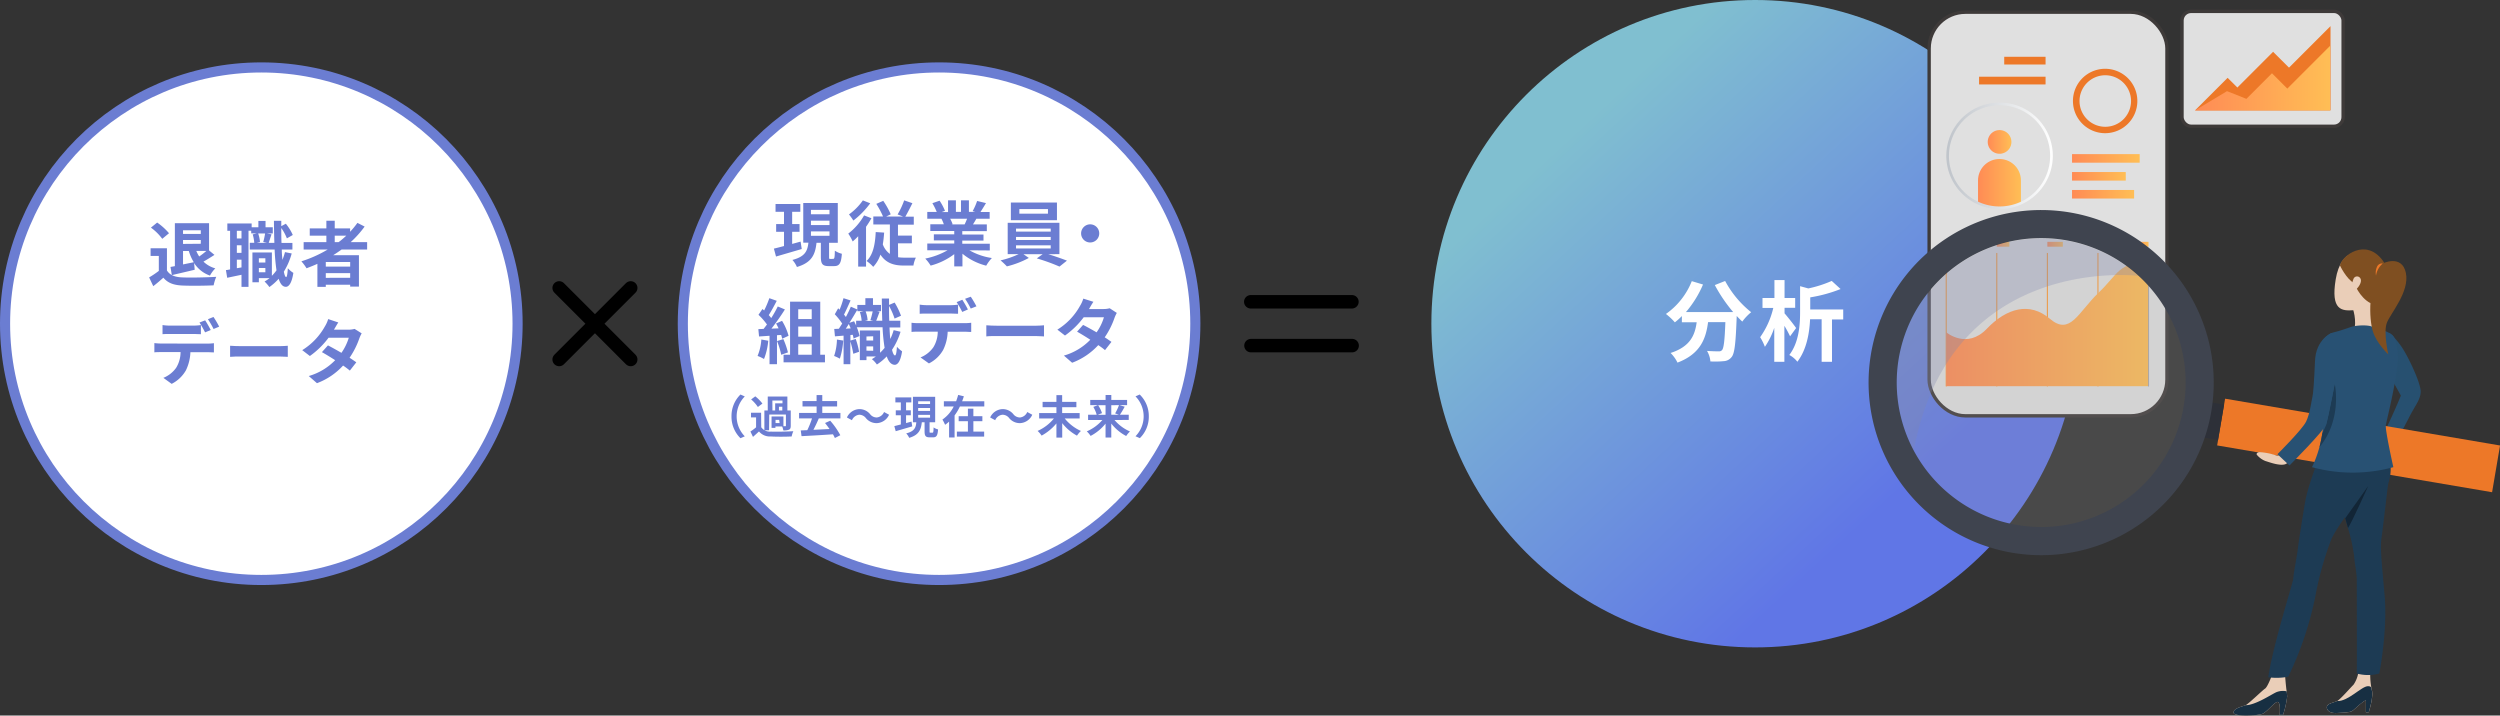 <svg xmlns="http://www.w3.org/2000/svg" xmlns:xlink="http://www.w3.org/1999/xlink" viewBox="0 0 741.42 212.21"><rect x="0" y="0" width="741.42" height="212.21" fill="#333333" stroke="none"/><defs><style>.cls-1{isolation:isolate;}.cls-2{fill:url(#名称未設定グラデーション_2);}.cls-3,.cls-5{fill:none;stroke-linecap:round;}.cls-3{stroke:#000;stroke-width:4px;}.cls-3,.cls-8{stroke-miterlimit:10;}.cls-4{fill:#fff;}.cls-5{stroke:#6b7dd2;stroke-linejoin:round;stroke-width:3px;}.cls-6{fill:#6b7dd2;}.cls-7{mix-blend-mode:hard-light;}.cls-8{fill:#e0e0e0;stroke:#3e3a39;}.cls-9{fill:#ff982d;}.cls-10{fill:#7298e7;}.cls-11{fill:url(#新規グラデーションスウォッチ_7);}.cls-12{fill:url(#新規グラデーションスウォッチ_7-2);}.cls-13{fill:url(#新規グラデーションスウォッチ_7-3);}.cls-14{fill:url(#新規グラデーションスウォッチ_7-4);}.cls-15{fill:url(#新規グラデーションスウォッチ_7-5);}.cls-16{fill:url(#新規グラデーションスウォッチ_7-6);}.cls-17{fill:url(#新規グラデーションスウォッチ_7-7);}.cls-18{fill:url(#新規グラデーションスウォッチ_7-8);}.cls-19{fill:url(#新規グラデーションスウォッチ_7-9);}.cls-20{fill:url(#linear-gradient);}.cls-21{fill:#ed7828;}.cls-22{fill:url(#新規グラデーションスウォッチ_7-10);}.cls-23{fill:#275070;}.cls-24{fill:#2d3038;}.cls-25{fill:#eaceb8;}.cls-26{fill:#1d3b54;}.cls-27{fill:#122536;}.cls-28{fill:#172f42;}.cls-29{fill:#285173;}.cls-30{fill:#7f4f21;}.cls-31{fill:#a4a4a4;opacity:0.2;}.cls-32{fill:#8086ae;opacity:0.3;}.cls-33{fill:#3f444f;}</style><linearGradient id="名称未設定グラデーション_2" x1="467.29" y1="38.44" x2="565.05" y2="144.19" gradientUnits="userSpaceOnUse"><stop offset="0" stop-color="#80bfd0"/><stop offset="1" stop-color="#6076e6"/></linearGradient><linearGradient id="新規グラデーションスウォッチ_7" x1="577.18" y1="96.22" x2="637.18" y2="96.22" gradientUnits="userSpaceOnUse"><stop offset="0" stop-color="#ff8b55"/><stop offset="1" stop-color="#ffbe55"/></linearGradient><linearGradient id="新規グラデーションスウォッチ_7-2" x1="592.18" y1="72.44" x2="595.91" y2="72.44" xlink:href="#新規グラデーションスウォッチ_7"/><linearGradient id="新規グラデーションスウォッチ_7-3" x1="607.18" y1="72.44" x2="611.78" y2="72.44" xlink:href="#新規グラデーションスウォッチ_7"/><linearGradient id="新規グラデーションスウォッチ_7-4" x1="632.59" y1="72.44" x2="637.18" y2="72.44" xlink:href="#新規グラデーションスウォッチ_7"/><linearGradient id="新規グラデーションスウォッチ_7-5" x1="614.5" y1="46.97" x2="634.56" y2="46.97" xlink:href="#新規グラデーションスウォッチ_7"/><linearGradient id="新規グラデーションスウォッチ_7-6" x1="614.5" y1="57.61" x2="632.92" y2="57.61" xlink:href="#新規グラデーションスウォッチ_7"/><linearGradient id="新規グラデーションスウォッチ_7-7" x1="614.5" y1="52.29" x2="630.43" y2="52.29" xlink:href="#新規グラデーションスウォッチ_7"/><linearGradient id="新規グラデーションスウォッチ_7-8" x1="589.51" y1="42.08" x2="596.52" y2="42.08" xlink:href="#新規グラデーションスウォッチ_7"/><linearGradient id="新規グラデーションスウォッチ_7-9" x1="586.62" y1="54.36" x2="599.34" y2="54.36" xlink:href="#新規グラデーションスウォッチ_7"/><linearGradient id="linear-gradient" x1="577.18" y1="46.18" x2="608.78" y2="46.18" gradientUnits="userSpaceOnUse"><stop offset="0" stop-color="#bfc4ca"/><stop offset="1" stop-color="#fff"/></linearGradient><linearGradient id="新規グラデーションスウォッチ_7-10" x1="650.97" y1="23.16" x2="691.05" y2="23.16" xlink:href="#新規グラデーションスウォッチ_7"/></defs><g class="cls-1"><g id="レイヤー_2" data-name="レイヤー 2"><g id="メリット"><circle class="cls-2" cx="520.5" cy="96" r="96"/><line class="cls-3" x1="370.94" y1="89.5" x2="400.94" y2="89.5"/><line class="cls-3" x1="371" y1="102.5" x2="401" y2="102.5"/><circle class="cls-4" cx="77.5" cy="96" r="76"/><circle class="cls-5" cx="77.5" cy="96" r="76"/><circle class="cls-4" cx="278.5" cy="96" r="76"/><circle class="cls-5" cx="278.5" cy="96" r="76"/><line class="cls-3" x1="165.83" y1="106.61" x2="187.05" y2="85.39"/><line class="cls-3" x1="165.83" y1="85.39" x2="187.05" y2="106.61"/><path class="cls-6" d="M49.51,80.21c.86,1.41,2.44,2,4.62,2.06,2.46.11,7.18,0,10-.17a13,13,0,0,0-.77,2.52c-2.52.13-6.74.17-9.24.06s-4.31-.69-5.67-2.33c-.93.82-1.85,1.64-3,2.52l-1.22-2.6a27.22,27.22,0,0,0,2.87-1.93V75.91H44.66V73.62h4.85Zm-1.39-9.38a15.13,15.13,0,0,0-3.36-3.32L46.61,66a17.93,17.93,0,0,1,3.51,3.17Zm2.44,8.33c.4-.06.84-.14,1.3-.23V66.19H62v8.08l1.6,1.32c-1.07.7-2.25,1.43-3.26,2a8.23,8.23,0,0,0,3.51,2,9.34,9.34,0,0,0-1.58,2.14A9.07,9.07,0,0,1,57.57,78l.17,2c-2.35.57-4.83,1.13-6.78,1.6Zm3.72-10.87v1.09h5.27V68.29Zm5.27,4V71.18H54.28v1.16Zm-5.27,6.13,3.19-.65A13.92,13.92,0,0,1,56,74.44H54.28Zm3.94-4a9.12,9.12,0,0,0,.86,1.64,21.21,21.21,0,0,0,2.12-1.64Z"/><path class="cls-6" d="M86.51,75.17a20.68,20.68,0,0,1-2.33,5.4c.19,1,.42,1.57.67,1.6s.42-1,.51-2.63A7.39,7.39,0,0,0,87,80.93c-.52,3.4-1.51,4.13-2.22,4.13-1,0-1.64-.86-2.14-2.39a15.24,15.24,0,0,1-2.75,2.46,11.81,11.81,0,0,0-1.43-1.64,13.26,13.26,0,0,0,1.49-1H76.77v1.22H74.86V74.88h5.77v6.91A11.41,11.41,0,0,0,82,80.17,57.45,57.45,0,0,1,81.45,74H74.08V72H75.4a11.16,11.16,0,0,0-.46-2.49l1.22-.3H74.5v-.78h-.8V85.08H71.62V81.49l-4.24.89L67,80.09c.38,0,.8-.11,1.24-.19V68.45h-.82V66.27h7.21V67.4h2V65.52h2.12V67.4h2.15v1.83H79.1l1.43.27c-.32.91-.61,1.85-.84,2.52h1.68c-.07-2-.11-4.2-.13-6.53h2.18v1.58l1.35-.72a14.22,14.22,0,0,1,2.06,3.34l-1.75,1a14,14,0,0,0-1.66-3.07c0,1.56,0,3,.07,4.43h3.23V74H83.57c0,1.11.11,2.14.19,3.08a20.16,20.16,0,0,0,.76-2.31ZM71.62,68.45H70.24v2.27h1.38Zm0,4.29H70.24V75h1.38Zm0,6.57V77H70.24v2.54Zm4.94-10.08a9.47,9.47,0,0,1,.54,2.56l-.94.23h3l-1.09-.25a20.8,20.8,0,0,0,.55-2.54Zm.21,7.37v1.26H78.7V76.6Zm1.93,4.14V79.48H76.77v1.26Z"/><path class="cls-6" d="M101.31,74c-.82.59-1.62,1.13-2.48,1.68h7.62V85h-2.6v-.55H96.62v.63H94.13V78.24c-1,.46-2.15.92-3.22,1.32a14.24,14.24,0,0,0-1.53-2.06A37.1,37.1,0,0,0,97.19,74H90.05V71.81h6.74V69.9H91.86V67.74h4.93V65.47h2.48v2.27h4.56v1A25.75,25.75,0,0,0,106,66.1l2.14,1.09A30.14,30.14,0,0,1,104,71.81h4.88V74Zm2.54,3.71H96.62v1.35h7.23Zm0,4.67V81H96.62V82.4ZM99.27,71.81h1.16a25.91,25.91,0,0,0,2.26-1.91H99.27Z"/><path class="cls-6" d="M61.53,101.91a16.71,16.71,0,0,0,1.91-.13v2.73c-.52,0-1.32-.06-1.91-.06H56.47a13.47,13.47,0,0,1-1.34,5.39,10.12,10.12,0,0,1-4.22,4l-2.46-1.78a8.59,8.59,0,0,0,3.8-3,9,9,0,0,0,1.3-4.64H47.78c-.61,0-1.43,0-2,.08v-2.75a16.85,16.85,0,0,0,2,.13ZM50.44,99.05c-.71,0-1.61,0-2.24.06V96.4a14.94,14.94,0,0,0,2.24.17h6.87a15.87,15.87,0,0,0,2.27-.17v2.71c-.72,0-1.54-.06-2.27-.06Zm10.38-.48a30.33,30.33,0,0,0-1.66-2.92L60.84,95c.52.77,1.26,2.1,1.66,2.87Zm2.52-1a26,26,0,0,0-1.68-2.9L63.31,94A25.81,25.81,0,0,1,65,96.87Z"/><path class="cls-6" d="M68.24,102.54c.75.06,2.29.12,3.38.12H82.89c1,0,1.91-.08,2.46-.12v3.29c-.5,0-1.57-.1-2.46-.1H71.62c-1.2,0-2.6,0-3.38.1Z"/><path class="cls-6" d="M107.26,98.86a10.36,10.36,0,0,0-.69,1.49,24,24,0,0,1-2.9,5.75c.78.49,1.49,1,2,1.35l-1.92,2.46a21.91,21.91,0,0,0-2-1.5,19.94,19.94,0,0,1-7.75,5.23l-2.43-2.12a17.78,17.78,0,0,0,7.83-4.7c-1.43-.92-2.86-1.79-3.93-2.39l1.79-2c1.11.57,2.54,1.37,4,2.21a15.78,15.78,0,0,0,2.18-4.48h-6a24.6,24.6,0,0,1-5.54,5.42l-2.27-1.74a19.26,19.26,0,0,0,6.7-7,9.19,9.19,0,0,0,1-2.21l3,1c-.5.73-1,1.7-1.3,2.14l0,0h4.3a6.57,6.57,0,0,0,1.83-.23Z"/><path class="cls-6" d="M237.77,73.85l-7.63,2.23-.63-2.35c.84-.19,1.87-.46,3-.76V68.75h-2.33V66.46h2.33V62.81H230V60.5h7.35v2.31h-2.42v3.65h2.19v2.29h-2.19v3.59l2.5-.69Zm9.32,2.92c.38,0,.46-.33.5-2.43a6.51,6.51,0,0,0,2.08.92c-.21,2.88-.75,3.66-2.31,3.66h-1.57c-1.94,0-2.35-.72-2.35-2.84V72h-1.29c-.37,3.42-1.34,5.85-5.81,7.18A7.2,7.2,0,0,0,235,77.09c3.8-1,4.47-2.67,4.75-5.12h-1.53V60.21h10.24V72h-2.58v4.11c0,.61,0,.69.4.69ZM240.5,63.55H246V62.24H240.5Zm0,3.19H246v-1.3H240.5Zm0,3.19H246v-1.3H240.5Z"/><path class="cls-6" d="M258.44,64.72a27.32,27.32,0,0,1-1.6,2.54v11.8h-2.33v-9a19.4,19.4,0,0,1-1.63,1.55,15.47,15.47,0,0,0-1.31-2.33,17.89,17.89,0,0,0,4.69-5.4Zm-.36-4.43a25.4,25.4,0,0,1-5,5.12,18.17,18.17,0,0,0-1.3-1.82,17.46,17.46,0,0,0,4.12-4.16Zm8.27,16a13,13,0,0,0,1.79.12c.57,0,2.75,0,3.48,0a8.27,8.27,0,0,0-.73,2.34H268c-2.88,0-5.23-.7-6.89-3.24a9.71,9.71,0,0,1-2.14,3.63A11.84,11.84,0,0,0,257,77.4c1.93-1.82,2.54-4.93,2.71-8.58l2.5.16c-.09,1.24-.21,2.4-.4,3.49a6,6,0,0,0,2.1,2.83V66.57H259V64.2h2.88a26.4,26.4,0,0,0-2-3.74l2.06-.9a22.51,22.51,0,0,1,2.22,4l-1.34.65h5l-1.62-.61a23.91,23.91,0,0,0,1.95-4.18l2.44.84c-.7,1.41-1.45,2.88-2.1,4H271v2.37h-4.69v3.25h4.12v2.29h-4.12Z"/><path class="cls-6" d="M287.5,74.23a18.86,18.86,0,0,0,6.66,2.29,11.9,11.9,0,0,0-1.68,2.27,17.87,17.87,0,0,1-7.05-3.55V79H283V75.37a20,20,0,0,1-7,3.4,11.88,11.88,0,0,0-1.6-2.08A22,22,0,0,0,281,74.23h-6v-2h8v-.93h-6.05v-1.8H283v-1h-7.1v-2h4a9.56,9.56,0,0,0-.71-1.64l.25,0H275v-2h2.81a18.55,18.55,0,0,0-1.3-2.6l2.14-.74a16.13,16.13,0,0,1,1.6,3l-1,.38h1.91V59.41h2.33v3.42H285V59.41h2.35v3.42h1.87l-.76-.23a17,17,0,0,0,1.32-3l2.63.63c-.59,1-1.16,1.91-1.64,2.64h2.73v2h-3.95c-.33.61-.67,1.17-1,1.68h4.11v2h-7.28v1h6.29v1.8h-6.29v.93h8.16v2Zm-5.71-9.36a9.64,9.64,0,0,1,.72,1.62l-.36.06h3.93c.25-.51.5-1.11.73-1.68Z"/><path class="cls-6" d="M310.88,75.39c1.95.59,4.09,1.34,5.54,1.91l-2.21,1.76a56.53,56.53,0,0,0-6.73-2.43l1.74-1.24h-5.69l1.59,1.11A27.46,27.46,0,0,1,298.61,79a22.86,22.86,0,0,0-1.88-1.78,26,26,0,0,0,5.37-1.85h-3.25v-9.3h15.34v9.3Zm2.58-10.08H299.79V60.06h13.67Zm-12.14,3.38h10.29v-.9H301.32Zm0,2.48h10.29v-.91H301.32Zm0,2.52h10.29v-.93H301.32ZM310.79,62h-8.48v1.37h8.48Z"/><path class="cls-6" d="M323.31,66.53a2.69,2.69,0,1,1-2.69,2.68A2.71,2.71,0,0,1,323.31,66.53Z"/><path class="cls-6" d="M227.84,101.05a19.48,19.48,0,0,1-1.26,5.42,11.62,11.62,0,0,0-1.91-.91,15.24,15.24,0,0,0,1.12-4.87Zm2.59-1.64V108h-2.21V99.58l-3.11.21-.21-2.18,1.56-.07c.31-.4.65-.84,1-1.3a19,19,0,0,0-2.52-2.88l1.18-1.72.5.44a27.75,27.75,0,0,0,1.54-3.65l2.2.78c-.75,1.45-1.61,3.06-2.37,4.24.27.29.52.61.73.88a33.74,33.74,0,0,0,1.94-3.44l2.12.88a69.2,69.2,0,0,1-4,5.69l2.12-.08c-.23-.51-.49-1-.74-1.45l1.77-.78a17,17,0,0,1,1.93,4.43l-1.89.88c-.07-.33-.17-.71-.3-1.13Zm1.89,1.16a24.37,24.37,0,0,1,1.36,3.94l-2,.7a22.19,22.19,0,0,0-1.24-4.06Zm12.34,4.64v2.24H232.38v-2.24h1.93V89.46h8.95v15.75Zm-7.93-13.5v2.91h4V91.71Zm4,5.14h-4v3h4Zm-4,8.36h4V102.1h-4Z"/><path class="cls-6" d="M250.07,101a22.26,22.26,0,0,1-1,5.37,12,12,0,0,0-1.7-.8,16.49,16.49,0,0,0,.84-4.87Zm17-2.61a19.91,19.91,0,0,1-2.52,5.34c.23,1,.53,1.65.86,1.68s.49-1,.59-2.57a8,8,0,0,0,1.53,1.35c-.5,3.23-1.42,4-2.2,4-1.05-.05-1.81-.91-2.35-2.5a15.42,15.42,0,0,1-2.92,2.41,7.73,7.73,0,0,0-1.49-1.59,13,13,0,0,0,1.19-.8h-2.79v1.09H255V98H261v6.62a16.68,16.68,0,0,0,1.35-1.45,52.56,52.56,0,0,1-.61-6.11H254.1a12.9,12.9,0,0,1,.8,2.6l-1.77.74a7.33,7.33,0,0,0-.23-1.11l-.69.06V101l1.57-.48a23.62,23.62,0,0,1,1,3.8l-1.72.6a28.58,28.58,0,0,0-.88-3.69V108h-2V99.54l-2.56.21-.21-2.19,1.36-.06c.32-.46.63-1,1-1.53a20.25,20.25,0,0,0-2.2-2.77l1-1.77c.15.13.28.28.42.42a23.81,23.81,0,0,0,1.16-3.42l2.1.67c-.63,1.41-1.34,3-1.95,4.2a6.09,6.09,0,0,1,.56.72c.57-1.08,1.1-2.15,1.47-3.07l1.93.84V90.43h2.38v-2h2.26v2h2.38v1.86h-1.2l.78.17c-.34.93-.7,1.93-1,2.65h1.79c-.07-2-.11-4.2-.13-6.57h2.14v1.89l1.66-.7a22,22,0,0,1,1.89,3.91l-1.91.84a20,20,0,0,0-1.64-3.74c0,1.53,0,3,.06,4.37H267v2H263.8c.06,1.26.12,2.41.23,3.42a14.7,14.7,0,0,0,1-2.62Zm-14.78-1c-.19-.44-.38-.88-.57-1.3-.29.48-.61,1-.9,1.39Zm1-2.12c.21.4.42.84.61,1.28V95.11h1.63a10.4,10.4,0,0,0-.52-2.56l1.11-.26h-1.85v-.46c-.71,1.22-1.53,2.61-2.37,3.91Zm4.83-.31a23.62,23.62,0,0,0,.69-2.61h-2.1a8.56,8.56,0,0,1,.59,2.63l-.76.19h2.42Zm-1.16,4.83V101h2V99.73Zm2,4.24v-1.3h-2V104Z"/><path class="cls-6" d="M286.11,95.84a16.75,16.75,0,0,0,1.92-.12v2.73c-.53,0-1.33-.07-1.92-.07h-5.06a13.15,13.15,0,0,1-1.34,5.4,10,10,0,0,1-4.22,4L273,106a8.61,8.61,0,0,0,3.8-3,9,9,0,0,0,1.31-4.64h-5.78c-.61,0-1.43,0-2,.09V95.72a16.69,16.69,0,0,0,2,.12ZM275,93c-.72,0-1.62,0-2.25.06V90.34a15,15,0,0,0,2.25.17h6.86a15.66,15.66,0,0,0,2.27-.17v2.71c-.71,0-1.53-.06-2.27-.06Zm10.37-.49a27.2,27.2,0,0,0-1.66-2.91l1.68-.7a32.72,32.72,0,0,1,1.66,2.88Zm2.52-1a24.57,24.57,0,0,0-1.68-2.9L287.9,88a28.46,28.46,0,0,1,1.68,2.85Z"/><path class="cls-6" d="M292.51,96.47c.75.07,2.29.13,3.38.13h11.27c1,0,1.91-.09,2.46-.13v3.3c-.5,0-1.58-.11-2.46-.11H295.89c-1.2,0-2.61,0-3.38.11Z"/><path class="cls-6" d="M331.21,92.8a9.88,9.88,0,0,0-.69,1.49,23.64,23.64,0,0,1-2.9,5.75c.78.48,1.49,1,2,1.35l-1.91,2.45c-.51-.44-1.18-.94-2-1.49a20,20,0,0,1-7.75,5.23l-2.44-2.12a17.81,17.81,0,0,0,7.83-4.7c-1.42-.93-2.85-1.79-3.92-2.4l1.78-2c1.12.56,2.54,1.36,4,2.2a15.1,15.1,0,0,0,2.18-4.47h-6a24.65,24.65,0,0,1-5.55,5.42l-2.26-1.75a19.06,19.06,0,0,0,6.69-7,9.11,9.11,0,0,0,1-2.2l3,.94c-.5.74-1.05,1.7-1.3,2.15l0,0h4.31a6.89,6.89,0,0,0,1.82-.23Z"/><path class="cls-6" d="M216.94,123.46A8.89,8.89,0,0,1,219.6,117l1.28.57a8.46,8.46,0,0,0,0,11.83l-1.28.56A8.89,8.89,0,0,1,216.94,123.46Z"/><path class="cls-6" d="M225.76,126.7A3.07,3.07,0,0,0,228.6,128c1.63.07,4.81,0,6.68-.12a7.29,7.29,0,0,0-.5,1.56c-1.68.09-4.54.11-6.19,0a4.18,4.18,0,0,1-3.5-1.49c-.54.52-1.09,1-1.78,1.62l-.76-1.6a14.74,14.74,0,0,0,1.68-1.24v-2.94h-1.51V122.4h3Zm-1-6a10.58,10.58,0,0,0-2-2.24l1.23-.92a11.57,11.57,0,0,1,2.12,2.15Zm3.32,6.9h-1.39v-5.87h1v-4.13h5.82v4.13h1v4.51c0,.62-.11,1-.52,1.19a4,4,0,0,1-1.69.21,4.49,4.49,0,0,0-.33-1.16h-2v.41h-1.15v-3.39h3.52v2.9h.56c.14,0,.18,0,.18-.17v-3.29h-4.95Zm1-5.87h.81v-2.11h2.17v-.83h-3Zm2,2.79H230v.94h1.21Zm.93-3.9h-1v1.11h1Z"/><path class="cls-6" d="M242.83,124.08c-.48,1.15-1.06,2.38-1.6,3.39l4.78-.24c-.44-.64-.9-1.24-1.33-1.78l1.53-.68a22.31,22.31,0,0,1,3,4.3l-1.61.83a11.82,11.82,0,0,0-.57-1.1c-3.35.23-6.87.43-9.32.55l-.23-1.7,1.94-.08a25.66,25.66,0,0,0,1.4-3.49h-3.84v-1.62h5.2v-1.92H238v-1.6h4.17v-1.78h1.69v1.78h4.4v1.6h-4.4v1.92h5.38v1.62Z"/><path class="cls-6" d="M256.8,124a2.49,2.49,0,0,0-2-1,2.63,2.63,0,0,0-2.14,1.62l-1.49-.81a4.19,4.19,0,0,1,3.68-2.48,4.07,4.07,0,0,1,3.18,1.48,2.47,2.47,0,0,0,2,1,2.63,2.63,0,0,0,2.15-1.62l1.49.81a4.18,4.18,0,0,1-3.68,2.49A4.07,4.07,0,0,1,256.8,124Z"/><path class="cls-6" d="M270.54,126.45l-4.9,1.43-.41-1.51,1.93-.49v-2.72h-1.5v-1.47h1.5v-2.35h-1.62v-1.48h4.73v1.48h-1.56v2.35h1.41v1.47h-1.41v2.31l1.61-.44Zm6,1.87c.25,0,.3-.21.33-1.56a4.1,4.1,0,0,0,1.33.59c-.13,1.85-.48,2.35-1.48,2.35h-1c-1.25,0-1.52-.46-1.52-1.82v-2.65h-.82c-.24,2.2-.86,3.77-3.74,4.62a4.8,4.8,0,0,0-.89-1.32c2.44-.61,2.87-1.72,3-3.3h-1v-7.56h6.59v7.56h-1.66v2.65c0,.39,0,.44.26.44Zm-4.24-8.5h3.53V119h-3.53Zm0,2.05h3.53V121h-3.53Zm0,2h3.53v-.84h-3.53Z"/><path class="cls-6" d="M291.91,119v1.54h-7.23a14.58,14.58,0,0,1-1.58,2.66v6.53h-1.63v-4.69a10.93,10.93,0,0,1-1.19.94,11.3,11.3,0,0,0-.79-1.55,10.33,10.33,0,0,0,3.36-3.89h-2.93V119h3.64c.23-.64.44-1.26.6-1.88l1.69.41c-.15.5-.33,1-.52,1.47ZM288.67,128h3.2v1.48h-8.09V128h3.27v-3.08h-2.74v-1.49h2.74v-2.24h1.62v2.24h2.67v1.49h-2.67Z"/><path class="cls-6" d="M299.29,124a2.48,2.48,0,0,0-2-1,2.63,2.63,0,0,0-2.15,1.62l-1.49-.81a4.19,4.19,0,0,1,3.68-2.48,4.06,4.06,0,0,1,3.18,1.48,2.49,2.49,0,0,0,2,1,2.63,2.63,0,0,0,2.14-1.62l1.49.81a4.18,4.18,0,0,1-3.67,2.49A4.09,4.09,0,0,1,299.29,124Z"/><path class="cls-6" d="M315.76,124.1a13.06,13.06,0,0,0,4.81,3.71,7.43,7.43,0,0,0-1.17,1.39,14.07,14.07,0,0,1-4.38-3.71v4.29H313.3v-4.21a15,15,0,0,1-4.39,3.62,7.43,7.43,0,0,0-1.19-1.39,13.11,13.11,0,0,0,4.84-3.7h-4.38v-1.6h5.12v-1.73h-4.1v-1.59h4.1v-2H315v2h4.22v1.59H315v1.73h5.19v1.6Z"/><path class="cls-6" d="M330.53,124.56a12.52,12.52,0,0,0,4.58,3.4,7.51,7.51,0,0,0-1.12,1.35,13.71,13.71,0,0,1-4.42-3.7v4.14h-1.7v-4.11a14,14,0,0,1-4.43,3.64,7.5,7.5,0,0,0-1.13-1.35,12.78,12.78,0,0,0,4.62-3.37h-4.24V123h2.55a9.56,9.56,0,0,0-1-2.33l1.39-.52h-2.3v-1.54h4.55v-1.47h1.7v1.47h4.68v1.54H332l1.55.46a26.08,26.08,0,0,1-1.42,2.39h2.62v1.54Zm-4.86-4.39a9.76,9.76,0,0,1,1.15,2.35l-1.28.5h2.33v-2.85Zm3.9,0V123h2.27l-1.13-.4a15.32,15.32,0,0,0,1.15-2.45Z"/><path class="cls-6" d="M340.7,123.46a8.89,8.89,0,0,1-2.66,6.48l-1.29-.56a8.44,8.44,0,0,0,0-11.83L338,117A8.89,8.89,0,0,1,340.7,123.46Z"/><path class="cls-4" d="M511.62,83.33a29.85,29.85,0,0,0,7.72,9.26,15.08,15.08,0,0,0-2.63,2.78c-.54-.49-1.09-1.07-1.66-1.66v.18c-.29,7.85-.6,10.92-1.51,12a3.14,3.14,0,0,1-2.37,1.22,26.15,26.15,0,0,1-3.92.08,7.36,7.36,0,0,0-1-3.12c1.44.1,2.79.13,3.44.13a1.22,1.22,0,0,0,1-.36c.52-.55.8-2.86,1-8.3h-5.13c-.65,5-2.34,9.44-9.07,12a10.46,10.46,0,0,0-2.05-2.86c5.87-1.9,7.22-5.3,7.74-9.1h-4.39V93.73a19.72,19.72,0,0,1-2.08,1.87,18.42,18.42,0,0,0-2.65-2.49,21.56,21.56,0,0,0,7.67-9.73l3.33,1A31.45,31.45,0,0,1,500,92.54h14a44.74,44.74,0,0,1-5.44-8Z"/><path class="cls-4" d="M530.88,99.74a33.52,33.52,0,0,0-1.69-3.12V107.3h-3V97.22a22.45,22.45,0,0,1-2.78,5.64A15.36,15.36,0,0,0,522,100a24.56,24.56,0,0,0,3.9-8.68h-3.2V88.38h3.54V83.05h3v5.33h3.15v2.91h-3.15v1.64c.89,1,3,3.69,3.43,4.36Zm15.76-5h-3.33V107.3h-3.07V94.69h-3.43c-.18,4-1,9-3.77,12.59a7.37,7.37,0,0,0-2.39-2c2.91-3.83,3.2-9,3.2-12.9V84.87l2.44.67a34.59,34.59,0,0,0,6.94-2.23l2.63,2.41a42.57,42.57,0,0,1-9,2.47v3.59h9.78Z"/><g class="cls-7"><rect class="cls-8" x="572.12" y="3.62" width="70.53" height="119.7" rx="10.74"/></g><rect class="cls-9" x="577.03" y="75.02" width="0.31" height="39.57"/><rect class="cls-9" x="592.03" y="75.02" width="0.31" height="39.57"/><rect class="cls-9" x="607.03" y="75.02" width="0.31" height="39.57"/><rect class="cls-9" x="622.03" y="75.02" width="0.31" height="39.57"/><rect class="cls-10" x="637.03" y="75.02" width="0.31" height="39.57"/><path class="cls-11" d="M577.18,98.54s6.11,5.15,12-1,12.72-8.13,18.75-3,8.36-1.91,14.39-7.68,5.93-9.06,14.84-9.06v36.74h-60Z"/><rect class="cls-12" x="592.18" y="71.72" width="3.73" height="1.44"/><rect class="cls-10" x="577.03" y="71.72" width="5.07" height="1.44"/><rect class="cls-13" x="607.18" y="71.72" width="4.59" height="1.44"/><rect class="cls-10" x="622.03" y="71.72" width="4.59" height="1.44"/><rect class="cls-14" x="632.59" y="71.72" width="4.59" height="1.44"/><rect class="cls-15" x="614.5" y="45.71" width="20.06" height="2.54"/><rect class="cls-16" x="614.5" y="56.34" width="18.41" height="2.54"/><rect class="cls-17" x="614.5" y="51.02" width="15.93" height="2.54"/><path class="cls-18" d="M596.52,42.08a3.51,3.51,0,1,1-3.51-3.5A3.51,3.51,0,0,1,596.52,42.08Z"/><path class="cls-19" d="M599.34,53.52v6.67a15.45,15.45,0,0,1-12.72,0V53.52a6.36,6.36,0,0,1,12.72,0Z"/><path class="cls-20" d="M593,62a15.79,15.79,0,1,1,6.53-1.41A15.75,15.75,0,0,1,593,62Zm0-30.77a15,15,0,1,0,15,15A15,15,0,0,0,593,31.21Z"/><path class="cls-21" d="M624.33,39.5A9.55,9.55,0,1,1,633.87,30,9.55,9.55,0,0,1,624.33,39.5Zm0-17.18A7.64,7.64,0,1,0,632,30,7.65,7.65,0,0,0,624.33,22.32Z"/><rect class="cls-21" x="594.39" y="16.84" width="12.26" height="2.29"/><rect class="cls-21" x="586.93" y="22.75" width="19.72" height="2.29"/><g class="cls-7"><rect class="cls-8" x="647.11" y="3.37" width="47.79" height="34.08" rx="2.71"/></g><polygon class="cls-21" points="650.97 32.74 660.64 23.08 663.53 25.96 674.13 15.36 678.84 20.06 691.16 7.75 691.16 32.74 650.97 32.74"/><polygon class="cls-22" points="691.05 32.74 691.05 13.57 678.34 26.28 673.79 21.73 666.21 29.32 660.46 27.03 650.97 32.74 691.05 32.74"/><path class="cls-23" d="M707.88,109.87s-5.32-12.06.86-11.06a22.62,22.62,0,0,1,4.26,5.28c1.63,2.68,5,9.77,4.9,12.18s-1.83,4.18-3.68,8c0,0-3.83,7.15-4,8l-4.05-2.1s3.43-6.84,5.85-12.85Z"/><rect class="cls-21" x="658.12" y="125.11" width="82.71" height="14.06" transform="translate(32.1 -115.53) rotate(9.66)"/><rect class="cls-24" x="654.32" y="119.5" width="4.42" height="10.67" transform="translate(30.28 -108.47) rotate(9.67)"/><path class="cls-25" d="M677.08,212h-1s.33-3.79-.6-3.83-3.23,3.09-4.61,3.57-8.44.89-8.47-.41,2.71-1.82,3.57-2.19,5-4.43,5.76-4.91,2-3.84,2-3.84l3.94-.18s.23,3.14.47,4.81c.08.61.15,1.17.16,1.55A28.36,28.36,0,0,1,677.08,212Z"/><path class="cls-25" d="M702.48,211.25h-.83v-3.53c-.7.06-3,2.28-3.77,2.92s-1.72.61-4.77.81-3.34-1.64-2.86-2.26,2-.89,2.86-1.28,4-4,4.88-4.86a9,9,0,0,0,1.37-3.31l3.57.31a22.32,22.32,0,0,0,.38,4.12h0v0c0,.16.07.32.11.47C704,206.61,702.48,211.25,702.48,211.25Z"/><path class="cls-26" d="M689.29,131.25a36.07,36.07,0,0,0-1.47,4c-.12.81-3.28,8.44-4.19,13.59-.55,3.08-2.06,12.72-2.18,13.95-.21,2.1-1.2,6.73-1.35,8.87-.08,1.2-6,19.59-7.41,29.19a17.79,17.79,0,0,0,5.94-.17,100.62,100.62,0,0,0,8.06-24,96.73,96.73,0,0,1,4.6-16.49c1.35-3.49,9-13.38,9.74-14.49s5.77-7.25,1.06-13.9S689.29,131.25,689.29,131.25Z"/><path class="cls-26" d="M706.28,159.5c-.43,2.86,0,6.62.92,17.09s-1.57,23.15-1.57,23.15a12.62,12.62,0,0,1-6.69,0c.08-.74,0-25.52,0-27.73s-.63-4.71-.8-7.25a51.84,51.84,0,0,0-1.81-8.16l-.83-2.9h0c-.15-.53-.3-1.06-.45-1.56-1.27-4.42-3-21.47-3-21.47s9.49-7.65,14.11-.45,2.25,12.43,2.09,13.33S706.71,156.64,706.28,159.5Z"/><path class="cls-27" d="M702.35,144.12c-.08.16-4.81,10.66-6,12.48l-.83-2.9h0Z"/><path class="cls-28" d="M702.48,211.25h-.83v-3.53c-.7.06-3,2.28-3.77,2.92s-1.72.61-4.77.81-3.34-1.64-2.86-2.26,2-.89,2.86-1.28c3.27.17,7.25-4.42,9.17-4.41,1,0,1,.57,1,.67h0v0c0,.16.07.32.11.47C704,206.61,702.48,211.25,702.48,211.25Z"/><path class="cls-28" d="M677.08,212h-1s.33-3.79-.6-3.83-3.23,3.09-4.61,3.57-8.44.89-8.47-.41,2.71-1.82,3.57-2.19c2.91,0,7.65-3.21,9.12-3.86a5.31,5.31,0,0,1,3.06-.26c.08.61.15,1.17.16,1.55A28.36,28.36,0,0,1,677.08,212Z"/><path class="cls-25" d="M697.67,91.21s1.51,4,.33,7.11c0,0,5.56-.36,5.77-1s-.22-6.65.54-8.43S697.67,91.21,697.67,91.21Z"/><path class="cls-29" d="M697.13,97s-3.28,1.17-4.76,1.49-4.59,1.8-4.34,7.33a116.51,116.51,0,0,0,1.52,12.71,50.92,50.92,0,0,1-.42,11.37,41.53,41.53,0,0,0,17.12,0s-1.64-5-1.6-6.31,5.47-12,5.72-13.66,1.35-9.12-1.13-10.77-4.5-1.42-5.56-2.16S698.67,96.43,697.13,97Z"/><path class="cls-29" d="M709.79,138.55a46,46,0,0,1-24.13,0,33.84,33.84,0,0,0,2.21-5.95h0a34.63,34.63,0,0,0,.83-4h0a36.07,36.07,0,0,0-.34-12.93c1.56-12.77,20.88-16.58,22.43-12.53s-3,21.44-3.23,22.94S709.79,138.55,709.79,138.55Z"/><path class="cls-25" d="M702.51,75.14c-2.23-.77-8.27-1.59-9.81,7.68S694.52,92.24,698,92s8.87-6.52,9.28-8.42S708.88,77.32,702.51,75.14Z"/><path class="cls-30" d="M693.94,78.69s1.84,4,4.26,5.32c0,0,1.51,4.19,4.8,5.89,0,0,8.7-5.77,3.65-12.62S694.51,75.88,693.94,78.69Z"/><path class="cls-25" d="M698,82.64a1.13,1.13,0,0,1,2.08.06c.59,1.32-1.51,3.65-2.09,3.53S697.24,84.47,698,82.64Z"/><path class="cls-30" d="M706.35,78.34c.19-.3,6-3,7.16,2.61S708.87,93,707.84,95.8s.46,9.32.46,9.32-3.51-3.32-4.57-6.8C702.56,94.5,702.17,84.87,706.35,78.34Z"/><path class="cls-21" d="M706.65,78.15a5.79,5.79,0,0,0-2,3.59A4.31,4.31,0,0,1,705,79,1.6,1.6,0,0,1,706.65,78.15Z"/><path class="cls-26" d="M687.87,132.62a34.63,34.63,0,0,0,.83-4h0s.88-1.88,1.18-2.78,2.53-12,2.53-12S694.76,124.28,687.87,132.62Z"/><path class="cls-25" d="M678,133.26a12.82,12.82,0,0,1-2.29,1.9c-.56.17-1.64-.78-5.62-1.08-.35,0-1,.29-.82.75a6.27,6.27,0,0,0,2.62,1.91c.74.19,4.24,1.58,5.94.9a7,7,0,0,0,2.87-2.85Z"/><path class="cls-29" d="M691.44,98.76s-4.6,1.82-4.88,8.22-.52,9.74-.77,10.72-.73,5-1.88,7.35-8.5,9.65-8.5,9.65l3.57,3.35s10.28-10.31,10.9-12.2,3.2-15,3.4-17.23C693.45,106.84,695.8,98.89,691.44,98.76Z"/><circle class="cls-31" cx="605.35" cy="113.46" r="45.27" transform="translate(-8.23 60.2) rotate(-5.65)"/><path class="cls-32" d="M634.14,81.82s-55.51-6.88-66.57,51.71h0a42.78,42.78,0,0,1,66.57-51.71Z"/><path class="cls-33" d="M605.35,62.29a51.18,51.18,0,1,0,51.17,51.17A51.18,51.18,0,0,0,605.35,62.29Zm0,94a42.84,42.84,0,1,1,42.84-42.84A42.84,42.84,0,0,1,605.35,156.3Z"/></g></g></g></svg>
